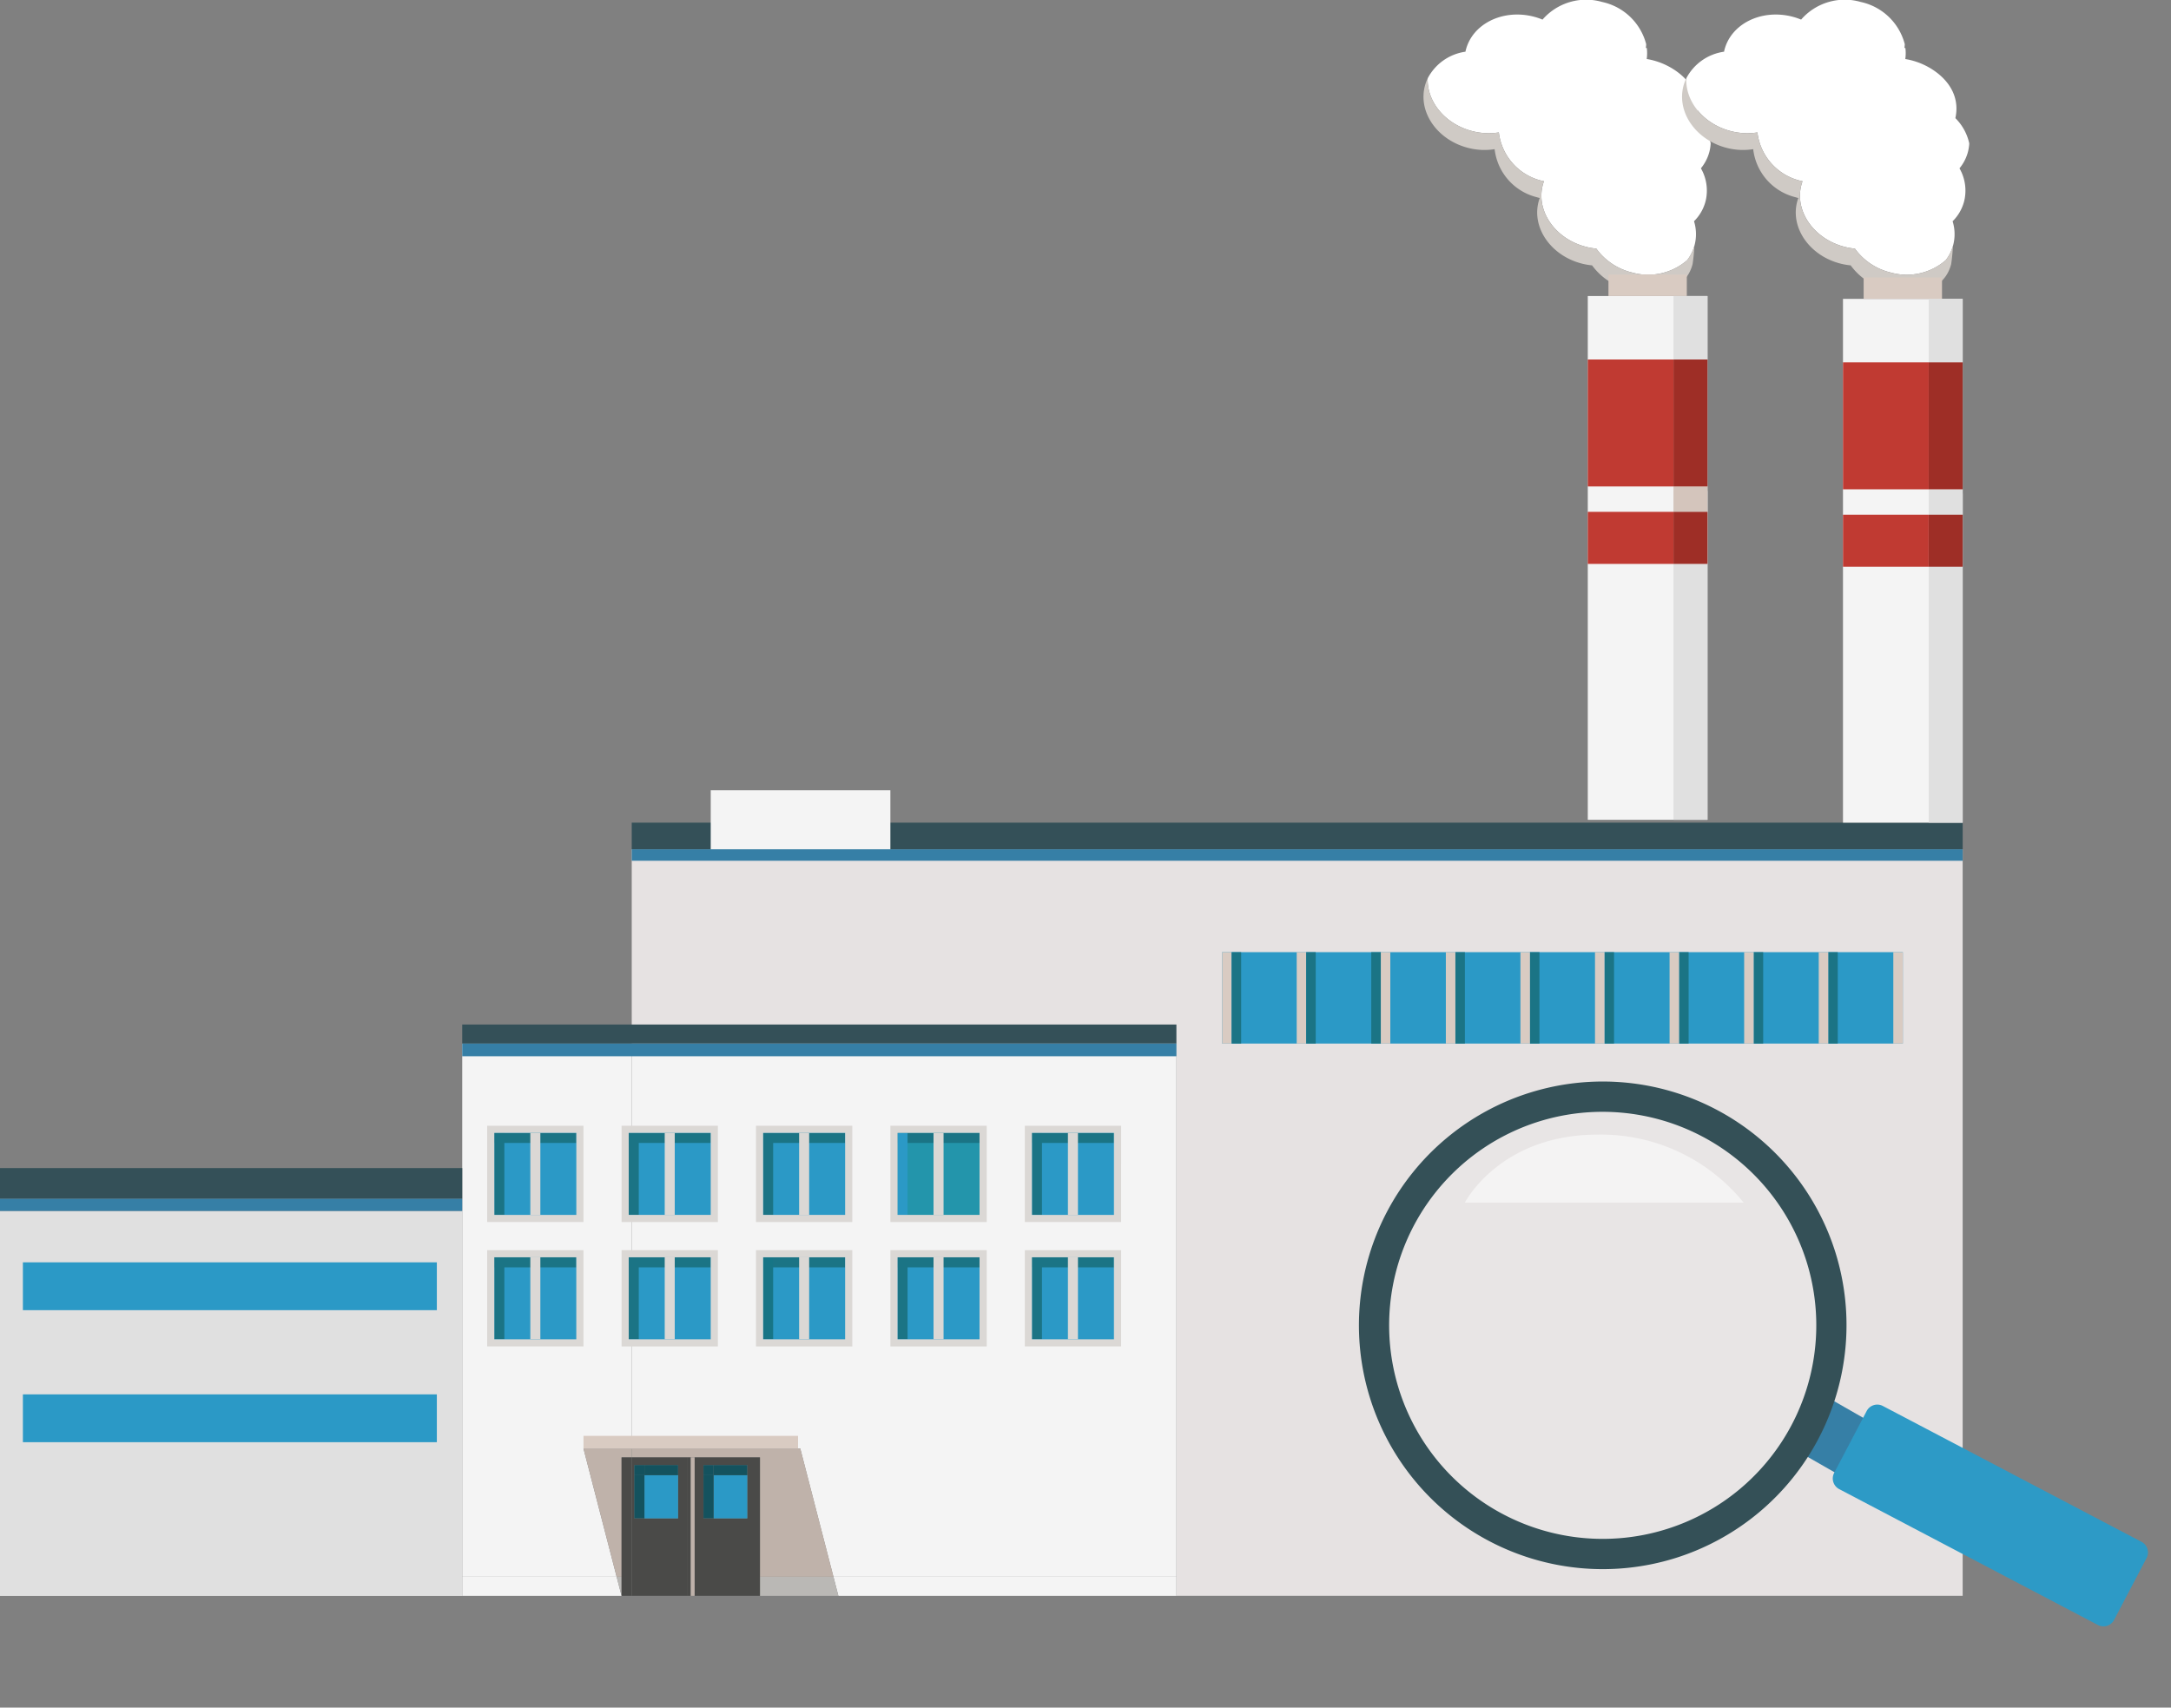 <svg xmlns="http://www.w3.org/2000/svg" xmlns:xlink="http://www.w3.org/1999/xlink" width="247.484" height="194.676" viewBox="0 0 247.484 194.676">
  <rect x="0" y="0" width="247.484" height="194.676" fill="#808080" stroke="none"/>
  <defs>
    <clipPath id="clip-path">
      <rect id="Rectangle_10935" data-name="Rectangle 10935" width="244.072" height="181.93" fill="none"/>
    </clipPath>
    <clipPath id="clip-path-2">
      <rect id="Rectangle_6573" data-name="Rectangle 6573" width="53.878" height="53.878" fill="#fff"/>
    </clipPath>
  </defs>
  <g id="aPriori_Harman_Graphic_Supplier_Transparency" transform="translate(-41 -91.957)">
    <g id="Group_41769" data-name="Group 41769" transform="translate(41 91.957)">
      <g id="Mask_Group_41765" data-name="Mask Group 41765" clip-path="url(#clip-path)">
        <path id="Path_110576" data-name="Path 110576" d="M718.716,25.231a4.931,4.931,0,0,1,.078,2.651,4.845,4.845,0,0,1-.851,1.768.006.006,0,0,1,0,0,6.764,6.764,0,0,1-6.266,1.423,7.1,7.1,0,0,1-4.1-2.732,7.655,7.655,0,0,1-1.134-.193c-3.5-.878-5.731-4.018-4.98-7.014a4.669,4.669,0,0,1,.147-.473l-.027-.006a6.448,6.448,0,0,1-5.117-5.56,7.43,7.43,0,0,1-2.985-.138c-3.122-.782-5.232-3.363-5.122-6.036a5.765,5.765,0,0,1,4.3-3.027c.013-.057.023-.115.037-.172.751-3,4.2-4.713,7.7-3.835a7.609,7.609,0,0,1,1.049.347,6.587,6.587,0,0,1,6.8-2.009,6.621,6.621,0,0,1,5.018,4.816c-.007.14-.02.279-.04.419l.11.019a4.849,4.849,0,0,1-.011,1.248q.325.052.65.133c.083.021.165.043.245.066s.156.046.234.07h0c.076.025.15.05.225.077l.014,0,.211.079c2.349.907,4.832,3.1,4.13,6.308.051.052.1.105.149.157a5.806,5.806,0,0,1,1.434,2.724,4.8,4.8,0,0,1-.138.925c-.022.09-.048.18-.076.267v0h0a4.92,4.92,0,0,1-.9,1.654,5.1,5.1,0,0,1,.537,3.73,4.933,4.933,0,0,1-1.319,2.3" transform="translate(-525.604 0)" fill="#fff"/>
        <path id="Path_110577" data-name="Path 110577" d="M717.022,58.894c-.751,3-3.866,3.793-7.367,2.915a7.107,7.107,0,0,1-4.1-2.731,7.728,7.728,0,0,1-1.134-.194c-3.142-.788-5.26-3.4-5.119-6.089a4.928,4.928,0,0,1,.139-.924,4.815,4.815,0,0,1,.147-.472l-.028-.006c-.114-.029-.228-.06-.34-.094a6.39,6.39,0,0,1-4.775-5.468,7.426,7.426,0,0,1-2.985-.137c-3.142-.788-5.261-3.4-5.118-6.089a4.756,4.756,0,0,1,.138-.925,4.833,4.833,0,0,1,.336-.93c-.109,2.674,2,5.254,5.122,6.036a7.43,7.43,0,0,0,2.985.138,6.449,6.449,0,0,0,5.117,5.56l.026.006a4.693,4.693,0,0,0-.147.473c-.751,3,1.479,6.136,4.98,7.014a7.69,7.69,0,0,0,1.134.193,7.1,7.1,0,0,0,4.1,2.732,6.764,6.764,0,0,0,6.266-1.423l0,0a5.014,5.014,0,0,0,.813-1.63,20.16,20.16,0,0,1-.194,2.049" transform="translate(-524.064 -28.825)" fill="#cfcac5"/>
        <path id="Path_110578" data-name="Path 110578" d="M843.395,25.231a4.935,4.935,0,0,1,.078,2.651,4.861,4.861,0,0,1-.852,1.768.006.006,0,0,1,0,0,6.764,6.764,0,0,1-6.266,1.423,7.1,7.1,0,0,1-4.1-2.732,7.662,7.662,0,0,1-1.134-.193c-3.5-.878-5.731-4.018-4.98-7.014.041-.162.091-.32.147-.473l-.027-.006a6.447,6.447,0,0,1-5.116-5.56,7.431,7.431,0,0,1-2.985-.138c-3.122-.782-5.232-3.363-5.122-6.036a5.764,5.764,0,0,1,4.3-3.027c.013-.057.024-.115.037-.172.751-3,4.2-4.713,7.7-3.835a7.613,7.613,0,0,1,1.049.347,6.586,6.586,0,0,1,6.8-2.009,6.622,6.622,0,0,1,5.018,4.816c-.007.14-.02.279-.04.419l.11.019A4.819,4.819,0,0,1,838,6.731q.325.052.651.133c.083.021.165.043.245.066s.156.046.234.07h0c.076.025.151.05.225.077l.014,0,.21.079c2.349.907,4.832,3.1,4.13,6.308l.149.157a5.807,5.807,0,0,1,1.433,2.724,4.748,4.748,0,0,1-.138.925c-.022.09-.047.18-.075.267v0h0a4.926,4.926,0,0,1-.9,1.654,5.093,5.093,0,0,1,.537,3.73,4.929,4.929,0,0,1-1.319,2.3" transform="translate(-620.805 0)" fill="#fff"/>
        <path id="Path_110579" data-name="Path 110579" d="M841.7,58.894c-.751,3-3.865,3.793-7.368,2.915a7.1,7.1,0,0,1-4.1-2.731,7.73,7.73,0,0,1-1.134-.194c-3.142-.788-5.26-3.4-5.119-6.089a4.984,4.984,0,0,1,.139-.924,4.734,4.734,0,0,1,.147-.472l-.028-.006c-.114-.029-.228-.06-.34-.094a6.392,6.392,0,0,1-4.776-5.468,7.424,7.424,0,0,1-2.984-.137c-3.143-.788-5.261-3.4-5.119-6.089a4.846,4.846,0,0,1,.474-1.855c-.109,2.674,2,5.254,5.122,6.036a7.431,7.431,0,0,0,2.985.138,6.447,6.447,0,0,0,5.116,5.56l.026.006c-.055.153-.106.311-.147.473-.751,3,1.479,6.136,4.98,7.014a7.7,7.7,0,0,0,1.134.193,7.1,7.1,0,0,0,4.1,2.732,6.764,6.764,0,0,0,6.266-1.423l0,0a5.026,5.026,0,0,0,.814-1.63,20.284,20.284,0,0,1-.194,2.049" transform="translate(-619.264 -28.825)" fill="#cfcac5"/>
        <path id="Path_110580" data-name="Path 110580" d="M304.588,409.53v22.144h62.091v62.959h89.63v-85.1Z" transform="translate(-232.573 -312.703)" fill="#e6e2e2"/>
        <path id="Path_110581" data-name="Path 110581" d="M236.686,549.36h5.5V503.19H222.864v60.788h17.6Z" transform="translate(-170.172 -384.219)" fill="#f4f4f4"/>
        <path id="Path_110582" data-name="Path 110582" d="M323.8,549.36l3.78,14.619h39.1V503.19H304.587V549.36Z" transform="translate(-232.573 -384.219)" fill="#f4f4f4"/>
        <path id="Path_110583" data-name="Path 110583" d="M222.864,760.3v2.171h18.164l-.561-2.171Z" transform="translate(-170.172 -580.536)" fill="#f4f4f4"/>
        <path id="Path_110584" data-name="Path 110584" d="M401.841,760.3l.562,2.171h38.536V760.3Z" transform="translate(-306.832 -580.536)" fill="#f4f4f4"/>
        <path id="Path_110585" data-name="Path 110585" d="M281.326,698.465l3.78,14.619h.561V699.478h1.158v-1.013Z" transform="translate(-214.811 -533.325)" fill="#bfb2aa"/>
        <path id="Path_110586" data-name="Path 110586" d="M304.588,698.465v1.013h14.618v13.606h8.376l-3.78-14.619Z" transform="translate(-232.573 -533.325)" fill="#bfb2aa"/>
        <path id="Path_110587" data-name="Path 110587" d="M297.315,760.3l.561,2.171V760.3Z" transform="translate(-227.02 -580.536)" fill="#bab8b5"/>
        <path id="Path_110588" data-name="Path 110588" d="M366.415,760.3v2.171h8.937l-.561-2.171Z" transform="translate(-279.782 -580.536)" fill="#bab8b5"/>
        <path id="Path_110589" data-name="Path 110589" d="M299.689,702.748v15.777h1.158V702.748Z" transform="translate(-228.833 -536.595)" fill="#4a4a48"/>
        <path id="Path_110590" data-name="Path 110590" d="M304.588,718.525h6.3V702.748h-6.3Zm5.283-13.75V709.7h-4.993v-6.079h4.993Z" transform="translate(-232.573 -536.595)" fill="#4a4a48"/>
        <path id="Path_110591" data-name="Path 110591" d="M342.344,702.749h-7.453v15.777h7.453V702.749Zm-1.447,2.027V709.7H335.9v-6.079H340.9Z" transform="translate(-255.712 -536.596)" fill="#4a4a48"/>
        <rect id="Rectangle_10832" data-name="Rectangle 10832" width="3.835" height="4.921" transform="translate(73.462 168.18)" fill="#2b99c6"/>
        <rect id="Rectangle_10833" data-name="Rectangle 10833" width="3.836" height="4.921" transform="translate(81.35 168.18)" fill="#2b99c6"/>
        <rect id="Rectangle_10834" data-name="Rectangle 10834" width="1.158" height="4.921" transform="translate(72.304 168.18)" fill="#14525e"/>
        <rect id="Rectangle_10835" data-name="Rectangle 10835" width="3.835" height="1.158" transform="translate(73.462 167.022)" fill="#14525e"/>
        <rect id="Rectangle_10836" data-name="Rectangle 10836" width="1.158" height="1.158" transform="translate(72.304 167.022)" fill="#14525e"/>
        <rect id="Rectangle_10837" data-name="Rectangle 10837" width="1.158" height="4.921" transform="translate(80.192 168.18)" fill="#14525e"/>
        <rect id="Rectangle_10838" data-name="Rectangle 10838" width="3.836" height="1.158" transform="translate(81.35 167.022)" fill="#14525e"/>
        <rect id="Rectangle_10839" data-name="Rectangle 10839" width="1.158" height="1.158" transform="translate(80.192 167.022)" fill="#14525e"/>
        <rect id="Rectangle_10840" data-name="Rectangle 10840" width="0.434" height="15.777" transform="translate(78.311 166.153)" fill="#4a4a48"/>
        <rect id="Rectangle_10841" data-name="Rectangle 10841" width="0.435" height="15.777" transform="translate(78.745 166.153)" fill="#bfb2aa"/>
        <rect id="Rectangle_10842" data-name="Rectangle 10842" width="24.46" height="1.447" transform="translate(66.515 163.694)" fill="#d9cbc2"/>
        <rect id="Rectangle_10843" data-name="Rectangle 10843" width="77.597" height="10.421" transform="translate(139.316 108.55)" fill="#2b99c6"/>
        <rect id="Rectangle_10844" data-name="Rectangle 10844" width="1.085" height="10.421" transform="translate(139.316 108.55)" fill="#d9cbc2"/>
        <rect id="Rectangle_10845" data-name="Rectangle 10845" width="1.086" height="10.421" transform="translate(157.404 108.55)" fill="#d9cbc2"/>
        <rect id="Rectangle_10846" data-name="Rectangle 10846" width="1.086" height="10.421" transform="translate(147.817 108.55)" fill="#d9cbc2"/>
        <rect id="Rectangle_10847" data-name="Rectangle 10847" width="1.085" height="10.421" transform="translate(140.402 108.55)" fill="#1b7485"/>
        <rect id="Rectangle_10848" data-name="Rectangle 10848" width="1.086" height="10.421" transform="translate(148.902 108.55)" fill="#1b7485"/>
        <rect id="Rectangle_10849" data-name="Rectangle 10849" width="1.086" height="10.421" transform="translate(165.905 108.55)" fill="#1b7485"/>
        <rect id="Rectangle_10850" data-name="Rectangle 10850" width="1.085" height="10.421" transform="translate(174.406 108.55)" fill="#1b7485"/>
        <rect id="Rectangle_10851" data-name="Rectangle 10851" width="1.085" height="10.421" transform="translate(182.908 108.55)" fill="#1b7485"/>
        <rect id="Rectangle_10852" data-name="Rectangle 10852" width="1.085" height="10.421" transform="translate(191.409 108.55)" fill="#1b7485"/>
        <rect id="Rectangle_10853" data-name="Rectangle 10853" width="1.085" height="10.421" transform="translate(199.911 108.55)" fill="#1b7485"/>
        <rect id="Rectangle_10854" data-name="Rectangle 10854" width="1.086" height="10.421" transform="translate(208.412 108.55)" fill="#1b7485"/>
        <rect id="Rectangle_10855" data-name="Rectangle 10855" width="1.085" height="10.421" transform="translate(156.318 108.55)" fill="#1b7485"/>
        <rect id="Rectangle_10856" data-name="Rectangle 10856" width="1.086" height="10.421" transform="translate(164.82 108.55)" fill="#d9cbc2"/>
        <rect id="Rectangle_10857" data-name="Rectangle 10857" width="1.086" height="10.421" transform="translate(173.321 108.55)" fill="#d9cbc2"/>
        <rect id="Rectangle_10858" data-name="Rectangle 10858" width="1.086" height="10.421" transform="translate(181.822 108.55)" fill="#d9cbc2"/>
        <rect id="Rectangle_10859" data-name="Rectangle 10859" width="1.085" height="10.421" transform="translate(190.324 108.55)" fill="#d9cbc2"/>
        <rect id="Rectangle_10860" data-name="Rectangle 10860" width="1.086" height="10.421" transform="translate(198.825 108.55)" fill="#d9cbc2"/>
        <rect id="Rectangle_10861" data-name="Rectangle 10861" width="1.086" height="10.421" transform="translate(207.327 108.55)" fill="#d9cbc2"/>
        <rect id="Rectangle_10862" data-name="Rectangle 10862" width="1.085" height="10.421" transform="translate(215.828 108.55)" fill="#d9cbc2"/>
        <rect id="Rectangle_10863" data-name="Rectangle 10863" width="10.164" height="10.163" transform="translate(55.943 128.748)" fill="#2b99c6"/>
        <rect id="Rectangle_10864" data-name="Rectangle 10864" width="9.347" height="1.143" transform="translate(56.351 129.158)" fill="#1b7485"/>
        <rect id="Rectangle_10865" data-name="Rectangle 10865" width="1.143" height="9.343" transform="translate(56.351 129.157)" fill="#1b7485"/>
        <path id="Path_110592" data-name="Path 110592" d="M245.867,553.795H234.888V542.816h10.979Zm-10.163-.816h9.347v-9.348H235.7Z" transform="translate(-179.353 -414.476)" fill="#dbd8d5"/>
        <rect id="Rectangle_10866" data-name="Rectangle 10866" width="1.143" height="9.343" transform="translate(60.454 129.158)" fill="#dbd8d5"/>
        <rect id="Rectangle_10867" data-name="Rectangle 10867" width="10.164" height="10.163" transform="translate(71.264 128.748)" fill="#2b99c6"/>
        <rect id="Rectangle_10868" data-name="Rectangle 10868" width="9.348" height="1.143" transform="translate(71.673 129.158)" fill="#1b7485"/>
        <rect id="Rectangle_10869" data-name="Rectangle 10869" width="1.143" height="9.343" transform="translate(71.673 129.157)" fill="#1b7485"/>
        <path id="Path_110593" data-name="Path 110593" d="M310.669,553.795h-10.98V542.816h10.98Zm-10.164-.816h9.348v-9.348h-9.348Z" transform="translate(-228.833 -414.476)" fill="#dbd8d5"/>
        <rect id="Rectangle_10870" data-name="Rectangle 10870" width="1.143" height="9.343" transform="translate(75.775 129.158)" fill="#dbd8d5"/>
        <rect id="Rectangle_10871" data-name="Rectangle 10871" width="10.163" height="10.163" transform="translate(86.586 128.748)" fill="#2b99c6"/>
        <rect id="Rectangle_10872" data-name="Rectangle 10872" width="9.348" height="1.143" transform="translate(86.994 129.158)" fill="#1b7485"/>
        <rect id="Rectangle_10873" data-name="Rectangle 10873" width="1.143" height="9.343" transform="translate(86.994 129.157)" fill="#1b7485"/>
        <path id="Path_110594" data-name="Path 110594" d="M375.473,553.795H364.494V542.816h10.979Zm-10.164-.816h9.348v-9.348h-9.348Z" transform="translate(-278.316 -414.476)" fill="#dbd8d5"/>
        <rect id="Rectangle_10874" data-name="Rectangle 10874" width="1.144" height="9.343" transform="translate(91.096 129.158)" fill="#dbd8d5"/>
        <rect id="Rectangle_10875" data-name="Rectangle 10875" width="10.163" height="10.163" transform="translate(101.907 128.748)" fill="#2395ab"/>
        <rect id="Rectangle_10876" data-name="Rectangle 10876" width="9.347" height="1.143" transform="translate(102.315 129.158)" fill="#1b7485"/>
        <rect id="Rectangle_10877" data-name="Rectangle 10877" width="1.143" height="9.343" transform="translate(102.315 129.157)" fill="#2b99c6"/>
        <path id="Path_110595" data-name="Path 110595" d="M440.274,553.795H429.295V542.816h10.979Zm-10.163-.816h9.347v-9.348h-9.347Z" transform="translate(-327.795 -414.476)" fill="#dbd8d5"/>
        <rect id="Rectangle_10878" data-name="Rectangle 10878" width="1.143" height="9.343" transform="translate(106.418 129.158)" fill="#dbd8d5"/>
        <rect id="Rectangle_10879" data-name="Rectangle 10879" width="10.163" height="10.163" transform="translate(117.229 128.748)" fill="#2b99c6"/>
        <rect id="Rectangle_10880" data-name="Rectangle 10880" width="9.348" height="1.143" transform="translate(117.637 129.158)" fill="#1b7485"/>
        <rect id="Rectangle_10881" data-name="Rectangle 10881" width="1.143" height="9.343" transform="translate(117.637 129.157)" fill="#1b7485"/>
        <path id="Path_110596" data-name="Path 110596" d="M505.075,553.795H494.1V542.816h10.979Zm-10.163-.816h9.348v-9.348h-9.348Z" transform="translate(-377.275 -414.476)" fill="#dbd8d5"/>
        <rect id="Rectangle_10882" data-name="Rectangle 10882" width="1.143" height="9.343" transform="translate(121.739 129.158)" fill="#dbd8d5"/>
        <rect id="Rectangle_10883" data-name="Rectangle 10883" width="10.164" height="10.163" transform="translate(55.943 142.931)" fill="#2b99c6"/>
        <rect id="Rectangle_10884" data-name="Rectangle 10884" width="9.347" height="1.144" transform="translate(56.351 143.341)" fill="#1b7485"/>
        <rect id="Rectangle_10885" data-name="Rectangle 10885" width="1.143" height="9.343" transform="translate(56.351 143.341)" fill="#1b7485"/>
        <path id="Path_110597" data-name="Path 110597" d="M245.867,613.785H234.888V602.806h10.979ZM235.7,612.97h9.347v-9.348H235.7Z" transform="translate(-179.353 -460.283)" fill="#dbd8d5"/>
        <rect id="Rectangle_10886" data-name="Rectangle 10886" width="1.143" height="9.343" transform="translate(60.454 143.341)" fill="#dbd8d5"/>
        <rect id="Rectangle_10887" data-name="Rectangle 10887" width="10.164" height="10.163" transform="translate(71.264 142.931)" fill="#2b99c6"/>
        <rect id="Rectangle_10888" data-name="Rectangle 10888" width="9.348" height="1.144" transform="translate(71.673 143.341)" fill="#1b7485"/>
        <rect id="Rectangle_10889" data-name="Rectangle 10889" width="1.143" height="9.343" transform="translate(71.673 143.341)" fill="#1b7485"/>
        <path id="Path_110598" data-name="Path 110598" d="M310.669,613.785h-10.98V602.806h10.98Zm-10.164-.815h9.348v-9.348h-9.348Z" transform="translate(-228.833 -460.283)" fill="#dbd8d5"/>
        <rect id="Rectangle_10890" data-name="Rectangle 10890" width="1.143" height="9.343" transform="translate(75.775 143.341)" fill="#dbd8d5"/>
        <rect id="Rectangle_10891" data-name="Rectangle 10891" width="10.163" height="10.163" transform="translate(86.586 142.931)" fill="#2b99c6"/>
        <rect id="Rectangle_10892" data-name="Rectangle 10892" width="9.348" height="1.144" transform="translate(86.994 143.341)" fill="#1b7485"/>
        <rect id="Rectangle_10893" data-name="Rectangle 10893" width="1.143" height="9.343" transform="translate(86.994 143.341)" fill="#177586"/>
        <path id="Path_110599" data-name="Path 110599" d="M375.473,613.785H364.494V602.806h10.979Zm-10.164-.815h9.348v-9.348h-9.348Z" transform="translate(-278.316 -460.283)" fill="#dbd8d5"/>
        <rect id="Rectangle_10894" data-name="Rectangle 10894" width="1.144" height="9.343" transform="translate(91.096 143.341)" fill="#dbd8d5"/>
        <rect id="Rectangle_10895" data-name="Rectangle 10895" width="10.163" height="10.163" transform="translate(101.907 142.931)" fill="#2b99c6"/>
        <rect id="Rectangle_10896" data-name="Rectangle 10896" width="9.347" height="1.144" transform="translate(102.315 143.341)" fill="#1b7485"/>
        <rect id="Rectangle_10897" data-name="Rectangle 10897" width="1.143" height="9.343" transform="translate(102.315 143.341)" fill="#1b7485"/>
        <path id="Path_110600" data-name="Path 110600" d="M440.274,613.785H429.295V602.806h10.979Zm-10.163-.815h9.347v-9.348h-9.347Z" transform="translate(-327.795 -460.283)" fill="#dbd8d5"/>
        <rect id="Rectangle_10898" data-name="Rectangle 10898" width="1.143" height="9.343" transform="translate(106.418 143.341)" fill="#dbd8d5"/>
        <rect id="Rectangle_10899" data-name="Rectangle 10899" width="10.163" height="10.163" transform="translate(117.229 142.931)" fill="#2b99c6"/>
        <rect id="Rectangle_10900" data-name="Rectangle 10900" width="9.348" height="1.144" transform="translate(117.637 143.341)" fill="#1b7485"/>
        <rect id="Rectangle_10901" data-name="Rectangle 10901" width="1.143" height="9.343" transform="translate(117.637 143.341)" fill="#1b7485"/>
        <path id="Path_110601" data-name="Path 110601" d="M505.075,613.785H494.1V602.806h10.979Zm-10.163-.815h9.348v-9.348h-9.348Z" transform="translate(-377.275 -460.283)" fill="#dbd8d5"/>
        <rect id="Rectangle_10902" data-name="Rectangle 10902" width="1.143" height="9.343" transform="translate(121.739 143.341)" fill="#dbd8d5"/>
        <rect id="Rectangle_10903" data-name="Rectangle 10903" width="81.413" height="2.171" transform="translate(52.692 116.8)" fill="#345058"/>
        <rect id="Rectangle_10904" data-name="Rectangle 10904" width="151.721" height="3.039" transform="translate(72.015 93.787)" fill="#345058"/>
        <rect id="Rectangle_10905" data-name="Rectangle 10905" width="20.479" height="6.73" transform="translate(81.02 90.096)" fill="#f4f4f4"/>
        <rect id="Rectangle_10906" data-name="Rectangle 10906" width="151.721" height="1.303" transform="translate(72.015 96.826)" fill="#367fa6"/>
        <rect id="Rectangle_10907" data-name="Rectangle 10907" width="81.413" height="1.447" transform="translate(52.692 118.971)" fill="#367fa6"/>
        <rect id="Rectangle_10908" data-name="Rectangle 10908" width="13.645" height="59.713" transform="translate(181 33.748)" fill="#f4f4f4"/>
        <rect id="Rectangle_10909" data-name="Rectangle 10909" width="8.933" height="2.446" transform="translate(183.356 31.303)" fill="#d9cbc2"/>
        <rect id="Rectangle_10910" data-name="Rectangle 10910" width="9.769" height="14.473" transform="translate(181 40.985)" fill="#c03a32"/>
        <rect id="Rectangle_10911" data-name="Rectangle 10911" width="9.769" height="5.934" transform="translate(181 58.353)" fill="#c03a32"/>
        <rect id="Rectangle_10912" data-name="Rectangle 10912" width="3.876" height="37.492" transform="translate(190.769 55.969)" fill="#e0e0e0"/>
        <rect id="Rectangle_10913" data-name="Rectangle 10913" width="3.876" height="7.236" transform="translate(190.769 33.748)" fill="#e0e0e0"/>
        <rect id="Rectangle_10914" data-name="Rectangle 10914" width="3.876" height="2.895" transform="translate(190.769 55.458)" fill="#d4c5bc"/>
        <rect id="Rectangle_10915" data-name="Rectangle 10915" width="3.876" height="14.473" transform="translate(190.769 40.985)" fill="#9e2e26"/>
        <rect id="Rectangle_10916" data-name="Rectangle 10916" width="3.876" height="5.934" transform="translate(190.769 58.353)" fill="#9e2e26"/>
        <rect id="Rectangle_10917" data-name="Rectangle 10917" width="13.645" height="59.713" transform="translate(210.091 34.074)" fill="#f4f4f4"/>
        <rect id="Rectangle_10918" data-name="Rectangle 10918" width="8.933" height="2.446" transform="translate(212.447 31.628)" fill="#d9cbc2"/>
        <rect id="Rectangle_10919" data-name="Rectangle 10919" width="9.769" height="14.473" transform="translate(210.091 41.311)" fill="#c03a32"/>
        <rect id="Rectangle_10920" data-name="Rectangle 10920" width="9.769" height="5.934" transform="translate(210.091 58.679)" fill="#c03a32"/>
        <rect id="Rectangle_10921" data-name="Rectangle 10921" width="3.876" height="37.492" transform="translate(219.86 56.295)" fill="#e0e0e0"/>
        <rect id="Rectangle_10922" data-name="Rectangle 10922" width="3.876" height="7.237" transform="translate(219.86 34.074)" fill="#e0e0e0"/>
        <rect id="Rectangle_10923" data-name="Rectangle 10923" width="3.876" height="2.895" transform="translate(219.86 55.784)" fill="#e0e0e0"/>
        <rect id="Rectangle_10924" data-name="Rectangle 10924" width="3.876" height="14.473" transform="translate(219.86 41.311)" fill="#9e2e26"/>
        <rect id="Rectangle_10925" data-name="Rectangle 10925" width="3.876" height="5.934" transform="translate(219.86 58.679)" fill="#9e2e26"/>
        <path id="Path_110605" data-name="Path 110605" d="M736.162,636.451v0l.028.014-.028-.016" transform="translate(-562.109 -485.973)" fill="#3d3933"/>
        <path id="Path_110607" data-name="Path 110607" d="M788.807,636.451v0l.029.014c-.01,0-.019-.011-.029-.016" transform="translate(-602.307 -485.973)" fill="#3d3933"/>
        <rect id="Rectangle_10926" data-name="Rectangle 10926" width="52.692" height="43.881" transform="translate(0 138.049)" fill="#e0e0e0"/>
        <rect id="Rectangle_10927" data-name="Rectangle 10927" width="52.692" height="2.171" transform="translate(0 179.759)" fill="#e0e0e0"/>
        <rect id="Rectangle_10928" data-name="Rectangle 10928" width="52.692" height="3.496" transform="translate(0 133.167)" fill="#345058"/>
        <rect id="Rectangle_10929" data-name="Rectangle 10929" width="52.692" height="1.386" transform="translate(0 136.663)" fill="#367fa6"/>
        <rect id="Rectangle_10930" data-name="Rectangle 10930" width="47.188" height="5.452" transform="translate(2.61 143.913)" fill="#2b99c6"/>
        <rect id="Rectangle_10931" data-name="Rectangle 10931" width="47.188" height="5.452" transform="translate(2.61 158.965)" fill="#2b99c6"/>
      </g>
    </g>
    <g id="Group_41771" data-name="Group 41771" transform="translate(8 4)">
      <g id="Group_41770" data-name="Group 41770" transform="matrix(0.883, -0.469, 0.469, 0.883, 178.108, 227.537)">
        <g id="Group_39588" data-name="Group 39588" transform="translate(0.867 0.867)" opacity="0.378" style="isolation: isolate">
          <g id="Group_39587" data-name="Group 39587" transform="translate(0 0)">
            <g id="Group_39586" data-name="Group 39586" opacity="0.258" clip-path="url(#clip-path-2)">
              <path id="Path_105794" data-name="Path 105794" d="M53.406,31.933A26.934,26.934,0,1,1,31.933.472,26.934,26.934,0,0,1,53.406,31.933" transform="translate(0 0)" fill="#fff"/>
            </g>
          </g>
        </g>
        <rect id="Rectangle_6574" data-name="Rectangle 6574" width="7.014" height="5.95" transform="translate(40.806 51.068) rotate(-32.209)" fill="#367fa6"/>
        <path id="Path_105795" data-name="Path 105795" d="M22.652,55.128A27.8,27.8,0,1,1,55.128,32.961,27.835,27.835,0,0,1,22.652,55.128m9.669-51.25A24.351,24.351,0,1,0,51.735,32.321,24.378,24.378,0,0,0,32.321,3.878" transform="translate(0 0)" fill="#345057"/>
        <path id="Path_105796" data-name="Path 105796" d="M27.507,30.011l-6.592,4.5a1.367,1.367,0,0,1-1.894-.358L.236,6.629A1.367,1.367,0,0,1,.593,4.735L7.185.236A1.366,1.366,0,0,1,9.078.593L27.865,28.117a1.367,1.367,0,0,1-.358,1.894" transform="translate(42.619 50.316)" fill="#2d9ac6"/>
      </g>
      <path id="Path_110631" data-name="Path 110631" d="M217.023,221.168c-11.181,0-15.149,7.756-15.149,7.756h31.784A20.925,20.925,0,0,0,217.023,221.168Z" transform="translate(-1.889 -3.861)" fill="#fff" opacity="0.531"/>
    </g>
  </g>
</svg>
